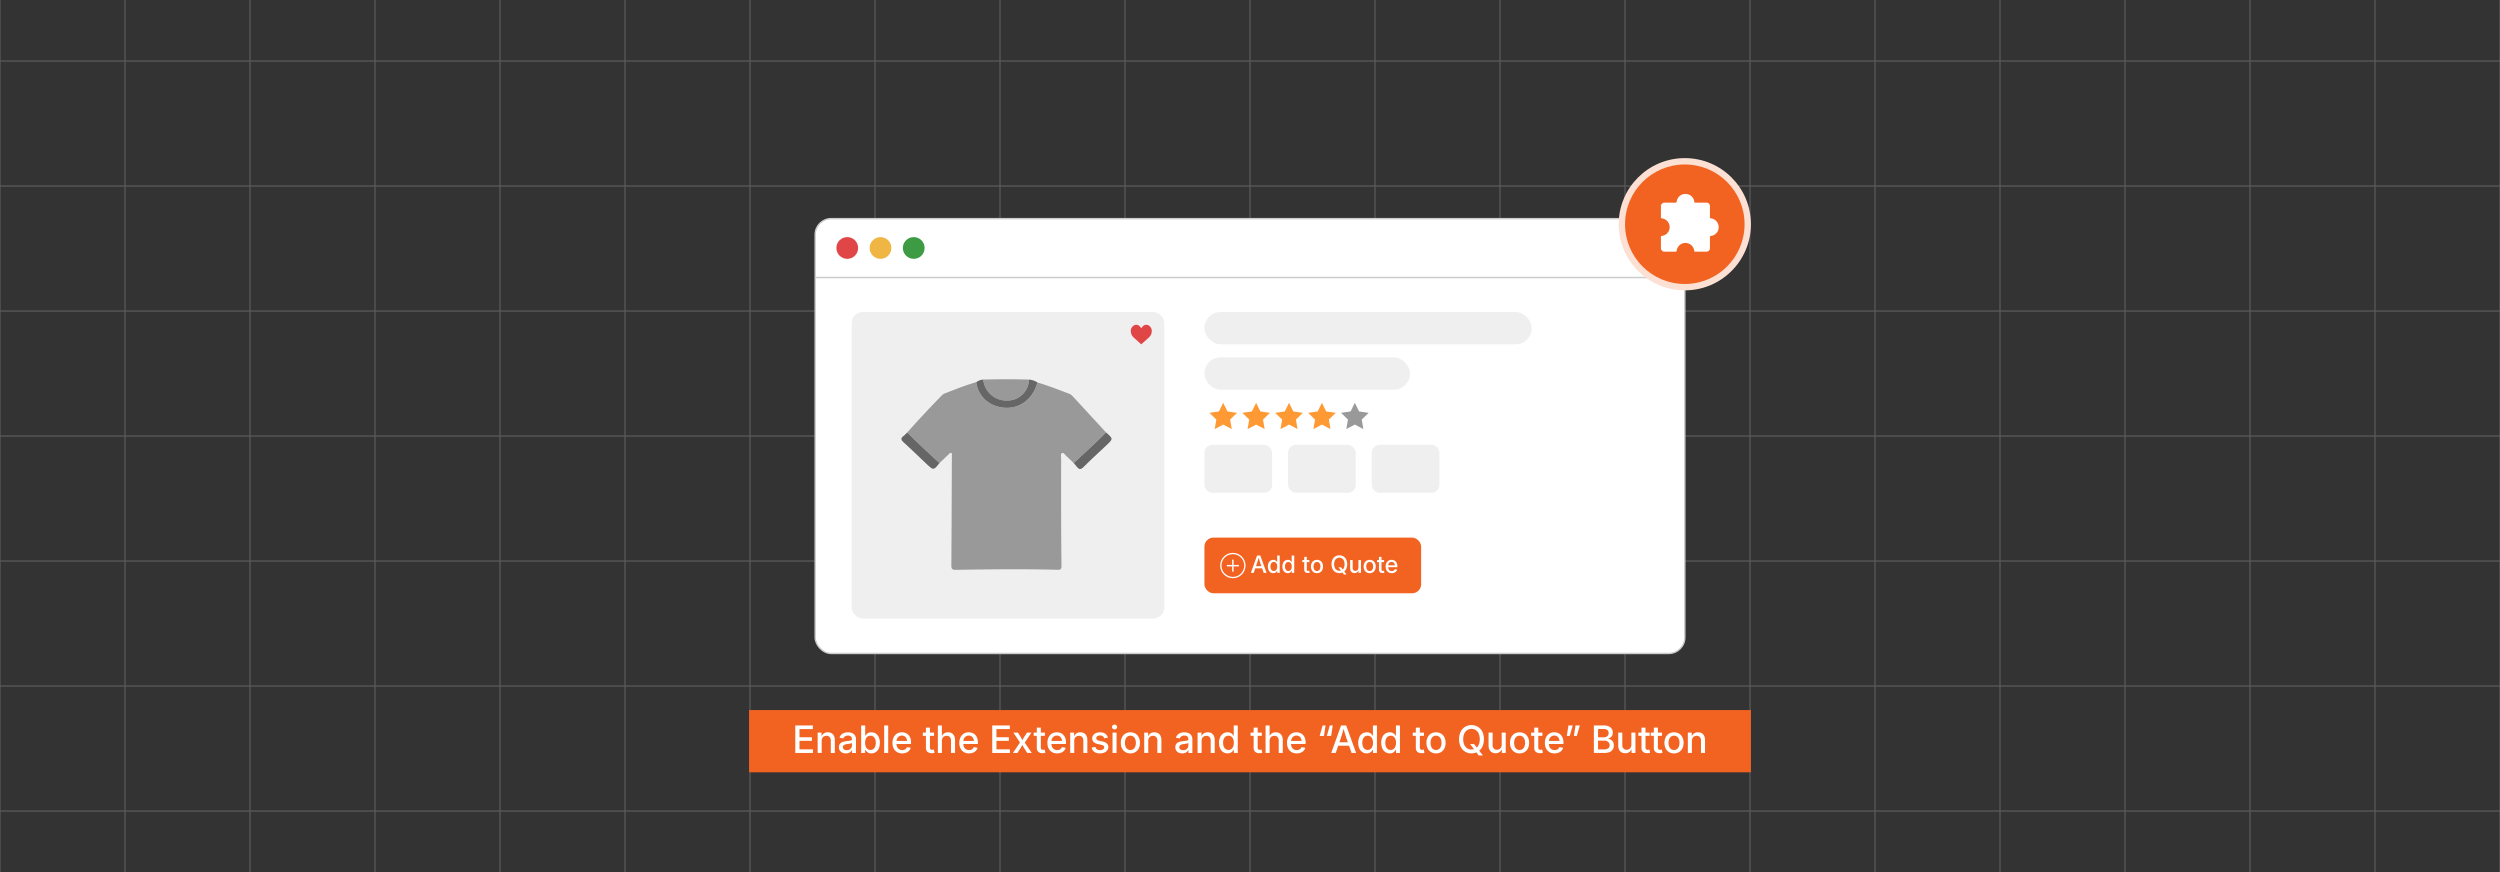 <svg id="Layer_1" data-name="Layer 1" xmlns="http://www.w3.org/2000/svg" viewBox="0 0 860 300"><rect x="0" y="0" width="860" height="300" fill="#333333" stroke="none"/><g opacity="0.25"><line y1="-21.999" y2="320.19" fill="none" stroke="#ccc" stroke-miterlimit="10" stroke-width="0.43"/><line x1="43" y1="-21.999" x2="43" y2="320.19" fill="none" stroke="#ccc" stroke-miterlimit="10" stroke-width="0.43"/><line x1="86" y1="-21.999" x2="86" y2="320.19" fill="none" stroke="#ccc" stroke-miterlimit="10" stroke-width="0.43"/><line x1="129" y1="-21.999" x2="129" y2="320.19" fill="none" stroke="#ccc" stroke-miterlimit="10" stroke-width="0.43"/><line x1="172" y1="-21.999" x2="172" y2="320.19" fill="none" stroke="#ccc" stroke-miterlimit="10" stroke-width="0.43"/><line x1="215" y1="-21.999" x2="215" y2="320.19" fill="none" stroke="#ccc" stroke-miterlimit="10" stroke-width="0.43"/><line x1="258" y1="-21.999" x2="258" y2="320.19" fill="none" stroke="#ccc" stroke-miterlimit="10" stroke-width="0.43"/><line x1="301" y1="-21.999" x2="301" y2="320.19" fill="none" stroke="#ccc" stroke-miterlimit="10" stroke-width="0.43"/><line x1="344" y1="-21.999" x2="344" y2="320.19" fill="none" stroke="#ccc" stroke-miterlimit="10" stroke-width="0.43"/><line x1="387" y1="-21.999" x2="387" y2="320.19" fill="none" stroke="#ccc" stroke-miterlimit="10" stroke-width="0.43"/><line x1="430" y1="-21.999" x2="430" y2="320.19" fill="none" stroke="#ccc" stroke-miterlimit="10" stroke-width="0.43"/><line x1="473" y1="-21.999" x2="473" y2="320.19" fill="none" stroke="#ccc" stroke-miterlimit="10" stroke-width="0.43"/><line x1="516" y1="-21.999" x2="516" y2="320.19" fill="none" stroke="#ccc" stroke-miterlimit="10" stroke-width="0.43"/><line x1="559" y1="-21.999" x2="559" y2="320.19" fill="none" stroke="#ccc" stroke-miterlimit="10" stroke-width="0.43"/><line x1="602" y1="-21.999" x2="602" y2="320.19" fill="none" stroke="#ccc" stroke-miterlimit="10" stroke-width="0.43"/><line x1="645" y1="-21.999" x2="645" y2="320.19" fill="none" stroke="#ccc" stroke-miterlimit="10" stroke-width="0.43"/><line x1="688" y1="-21.999" x2="688" y2="320.19" fill="none" stroke="#ccc" stroke-miterlimit="10" stroke-width="0.43"/><line x1="731" y1="-21.999" x2="731" y2="320.19" fill="none" stroke="#ccc" stroke-miterlimit="10" stroke-width="0.43"/><line x1="774" y1="-21.999" x2="774" y2="320.19" fill="none" stroke="#ccc" stroke-miterlimit="10" stroke-width="0.43"/><line x1="817" y1="-21.999" x2="817" y2="320.19" fill="none" stroke="#ccc" stroke-miterlimit="10" stroke-width="0.43"/><line x1="860" y1="-21.999" x2="860" y2="320.19" fill="none" stroke="#ccc" stroke-miterlimit="10" stroke-width="0.43"/><line x1="0" y1="279" x2="860" y2="279" fill="none" stroke="#ccc" stroke-miterlimit="10" stroke-width="0.43"/><line x1="0" y1="236" x2="860" y2="236" fill="none" stroke="#ccc" stroke-miterlimit="10" stroke-width="0.43"/><line x1="0" y1="193" x2="860" y2="193" fill="none" stroke="#ccc" stroke-miterlimit="10" stroke-width="0.43"/><line x1="0" y1="150" x2="860" y2="150" fill="none" stroke="#ccc" stroke-miterlimit="10" stroke-width="0.43"/><line x1="0" y1="107" x2="860" y2="107" fill="none" stroke="#ccc" stroke-miterlimit="10" stroke-width="0.43"/><line x1="0" y1="64" x2="860" y2="64" fill="none" stroke="#ccc" stroke-miterlimit="10" stroke-width="0.43"/><line x1="0" y1="21" x2="860" y2="21" fill="none" stroke="#ccc" stroke-miterlimit="10" stroke-width="0.43"/></g><rect x="280.425" y="75.213" width="299.149" height="149.575" rx="5.511" fill="#fff"/><rect x="280.425" y="75.213" width="299.149" height="149.575" rx="5.511" fill="none" stroke="#ccc" stroke-miterlimit="10" stroke-width="0.5"/><line x1="280.425" y1="95.467" x2="579.574" y2="95.467" fill="none" stroke="#ccc" stroke-miterlimit="10" stroke-width="0.5"/><circle cx="291.456" cy="85.302" r="3.742" fill="#e14647"/><circle cx="302.889" cy="85.302" r="3.742" fill="#efb643"/><circle cx="314.322" cy="85.302" r="3.742" fill="#3c9b43"/><rect x="292.988" y="107.322" width="107.544" height="105.453" rx="3.814" fill="#efefef"/><rect x="414.319" y="107.322" width="112.596" height="11.129" rx="5.565" fill="#efefef"/><rect x="414.319" y="122.925" width="70.744" height="11.129" rx="5.565" fill="#efefef"/><rect x="414.319" y="153.005" width="23.286" height="16.527" rx="2.715" fill="#efefef"/><rect x="443.102" y="153.005" width="23.286" height="16.527" rx="2.715" fill="#efefef"/><rect x="471.884" y="153.005" width="23.286" height="16.527" rx="2.715" fill="#efefef"/><polygon points="420.787 138.566 422.254 141.539 425.535 142.015 423.161 144.329 423.721 147.597 420.787 146.054 417.853 147.597 418.413 144.329 416.039 142.015 419.32 141.539 420.787 138.566" fill="#f93"/><polygon points="432.106 138.566 433.574 141.539 436.854 142.015 434.48 144.329 435.041 147.597 432.106 146.054 429.172 147.597 429.733 144.329 427.359 142.015 430.639 141.539 432.106 138.566" fill="#f93"/><polygon points="443.426 138.566 444.893 141.539 448.173 142.015 445.799 144.329 446.36 147.597 443.426 146.054 440.491 147.597 441.052 144.329 438.678 142.015 441.958 141.539 443.426 138.566" fill="#f93"/><polygon points="454.745 138.566 456.212 141.539 459.492 142.015 457.119 144.329 457.679 147.597 454.745 146.054 451.81 147.597 452.371 144.329 449.997 142.015 453.278 141.539 454.745 138.566" fill="#f93"/><polygon points="466.064 138.566 467.531 141.539 470.812 142.015 468.438 144.329 468.998 147.597 466.064 146.054 463.13 147.597 463.69 144.329 461.316 142.015 464.597 141.539 466.064 138.566" fill="#999"/><path d="M392.571,112.893c.181-.212.346-.429.534-.622a1.63,1.63,0,0,1,2.303-.128,2.181,2.181,0,0,1,.795,1.538,2.866,2.866,0,0,1-.64,2.039,5.854,5.854,0,0,1-.853.839q-1.036.927-2.074,1.851c-.015.013-.029.025-.049.042-.024-.019-.047-.035-.068-.054-.827-.75-1.658-1.496-2.479-2.252a3.004,3.004,0,0,1-1.04-2.103,2.159,2.159,0,0,1,.923-1.985,1.555,1.555,0,0,1,2.054.113,3.14,3.14,0,0,1,.553.66C392.546,112.855,392.562,112.879,392.571,112.893Z" fill="#e14647"/><rect x="257.68" y="244.263" width="344.639" height="21.408" fill="#f26322"/><path d="M273.578,259.019v-9.458h6.049v1.244h-4.602v2.812h4.272v1.232h-4.272v2.926h4.634v1.244Z" fill="#fff"/><path d="M282.662,254.893v4.126h-1.39v-7.008h1.333l.006,1.72h-.178a2.73,2.73,0,0,1,.901-1.38,2.316,2.316,0,0,1,1.428-.441,2.533,2.533,0,0,1,1.26.305,2.099,2.099,0,0,1,.847.898,3.194,3.194,0,0,1,.305,1.469v4.437H285.791v-4.266a1.705,1.705,0,0,0-.397-1.203,1.411,1.411,0,0,0-1.088-.428,1.744,1.744,0,0,0-.844.203,1.438,1.438,0,0,0-.587.597A2.017,2.017,0,0,0,282.662,254.893Z" fill="#fff"/><path d="M290.971,259.165a2.904,2.904,0,0,1-1.212-.245,1.975,1.975,0,0,1-.854-.72,2.078,2.078,0,0,1-.314-1.168,1.872,1.872,0,0,1,.232-.981,1.696,1.696,0,0,1,.619-.606,3.244,3.244,0,0,1,.873-.336,8.491,8.491,0,0,1,.994-.171q.628-.076,1.012-.127a1.548,1.548,0,0,0,.566-.159.382.382,0,0,0,.181-.355v-.038a1.32,1.32,0,0,0-.152-.657,1.006,1.006,0,0,0-.457-.415,1.727,1.727,0,0,0-.749-.146,1.964,1.964,0,0,0-.781.143,1.56,1.56,0,0,0-.537.368,1.316,1.316,0,0,0-.288.48l-1.314-.26a2.394,2.394,0,0,1,.625-1.05,2.704,2.704,0,0,1,1.019-.609,3.897,3.897,0,0,1,1.263-.2,4.161,4.161,0,0,1,.955.114,2.724,2.724,0,0,1,.895.387,1.99,1.99,0,0,1,.657.743,2.516,2.516,0,0,1,.247,1.181v4.685h-1.346v-.965h-.057a1.986,1.986,0,0,1-.406.527,2.1,2.1,0,0,1-.679.419A2.666,2.666,0,0,1,290.971,259.165Zm.305-1.111a1.989,1.989,0,0,0,.978-.222,1.559,1.559,0,0,0,.609-.584,1.52,1.52,0,0,0,.209-.774v-.882a.655.655,0,0,1-.273.127c-.135.038-.29.073-.463.104s-.345.059-.514.083-.317.043-.444.06a3.407,3.407,0,0,0-.708.169,1.241,1.241,0,0,0-.52.336.847.847,0,0,0-.193.581.89.89,0,0,0,.168.552,1.034,1.034,0,0,0,.467.337A1.909,1.909,0,0,0,291.275,258.055Z" fill="#fff"/><path d="M299.737,259.159a2.233,2.233,0,0,1-1-.2,2.107,2.107,0,0,1-.653-.482,3.004,3.004,0,0,1-.397-.549h-.095v1.092h-1.352v-9.458h1.39v3.561h.064a2.986,2.986,0,0,1,.387-.533,2.11,2.11,0,0,1,.647-.479,2.244,2.244,0,0,1,1.009-.2,2.722,2.722,0,0,1,1.526.435,2.942,2.942,0,0,1,1.044,1.244,5.141,5.141,0,0,1,.003,3.876,2.962,2.962,0,0,1-1.041,1.253A2.703,2.703,0,0,1,299.737,259.159Zm-.298-1.181a1.597,1.597,0,0,0,1.003-.317,1.952,1.952,0,0,0,.625-.873,3.525,3.525,0,0,0,.212-1.266,3.47,3.47,0,0,0-.212-1.263,1.929,1.929,0,0,0-.622-.857,1.615,1.615,0,0,0-1.006-.311,1.651,1.651,0,0,0-1.009.305,1.869,1.869,0,0,0-.625.848,3.932,3.932,0,0,0,.003,2.561,1.92,1.92,0,0,0,.632.863A1.619,1.619,0,0,0,299.438,257.978Z" fill="#fff"/><path d="M305.545,249.561v9.458h-1.39v-9.458Z" fill="#fff"/><path d="M310.356,259.165a3.41,3.41,0,0,1-1.79-.451,2.986,2.986,0,0,1-1.152-1.263,4.216,4.216,0,0,1-.403-1.898,4.278,4.278,0,0,1,.4-1.895,3.019,3.019,0,0,1,2.831-1.749,3.445,3.445,0,0,1,1.203.209,2.815,2.815,0,0,1,1.01.644,3.04,3.04,0,0,1,.695,1.105,4.484,4.484,0,0,1,.254,1.59v.47h-5.656V254.887h4.938l-.635.337a2.914,2.914,0,0,0-.206-1.133,1.684,1.684,0,0,0-.609-.765,1.72,1.72,0,0,0-.987-.273,1.753,1.753,0,0,0-1,.279,1.829,1.829,0,0,0-.638.743,2.366,2.366,0,0,0-.222,1.035v.679a2.729,2.729,0,0,0,.245,1.206,1.754,1.754,0,0,0,.691.765,2.025,2.025,0,0,0,1.044.263,2.103,2.103,0,0,0,.724-.118,1.482,1.482,0,0,0,.552-.346,1.444,1.444,0,0,0,.343-.559l1.308.241a2.387,2.387,0,0,1-.565,1.006,2.757,2.757,0,0,1-1.012.676A3.662,3.662,0,0,1,310.356,259.165Z" fill="#fff"/><path d="M321.312,252.012v1.13h-3.859v-1.13Zm-2.793-1.72h1.39v6.843a.885.885,0,0,0,.171.603.756.756,0,0,0,.584.19,2.427,2.427,0,0,0,.298-.022q.178-.022.305-.041l.197,1.117a3.033,3.033,0,0,1-.463.083,4.744,4.744,0,0,1-.489.025,2.111,2.111,0,0,1-1.476-.473,1.743,1.743,0,0,1-.517-1.355Z" fill="#fff"/><path d="M324.017,254.893v4.126h-1.39v-9.458h1.377v4.17h-.216a2.73,2.73,0,0,1,.901-1.38,2.316,2.316,0,0,1,1.428-.441,2.533,2.533,0,0,1,1.26.305,2.121,2.121,0,0,1,.851.898,3.167,3.167,0,0,1,.308,1.469v4.437h-1.39v-4.266a1.705,1.705,0,0,0-.397-1.203,1.411,1.411,0,0,0-1.088-.428,1.744,1.744,0,0,0-.844.203,1.438,1.438,0,0,0-.587.597A2.017,2.017,0,0,0,324.017,254.893Z" fill="#fff"/><path d="M333.348,259.165a3.41,3.41,0,0,1-1.79-.451,2.986,2.986,0,0,1-1.152-1.263,4.216,4.216,0,0,1-.403-1.898,4.278,4.278,0,0,1,.4-1.895,3.019,3.019,0,0,1,2.831-1.749,3.445,3.445,0,0,1,1.203.209,2.815,2.815,0,0,1,1.01.644,3.04,3.04,0,0,1,.695,1.105,4.481,4.481,0,0,1,.254,1.59v.47h-5.656V254.887h4.938l-.635.337a2.914,2.914,0,0,0-.206-1.133,1.685,1.685,0,0,0-.609-.765,1.721,1.721,0,0,0-.987-.273,1.753,1.753,0,0,0-1,.279,1.828,1.828,0,0,0-.638.743,2.365,2.365,0,0,0-.222,1.035v.679a2.729,2.729,0,0,0,.245,1.206,1.754,1.754,0,0,0,.691.765,2.025,2.025,0,0,0,1.044.263,2.103,2.103,0,0,0,.724-.118,1.482,1.482,0,0,0,.552-.346,1.444,1.444,0,0,0,.343-.559l1.308.241a2.387,2.387,0,0,1-.565,1.006,2.757,2.757,0,0,1-1.012.676A3.662,3.662,0,0,1,333.348,259.165Z" fill="#fff"/><path d="M341.327,259.019v-9.458h6.049v1.244h-4.602v2.812h4.272v1.232h-4.272v2.926h4.634v1.244Z" fill="#fff"/><path d="M348.442,259.019l2.78-4.107-.006,1.022-2.628-3.923H350.15l.806,1.27q.311.508.561.975t.511.911h-.622q.267-.444.501-.911a11.092,11.092,0,0,1,.559-.975l.825-1.27h1.536l-2.653,3.954v-1.003l2.761,4.056h-1.555l-.952-1.473q-.317-.502-.561-.955t-.505-.886h.622q-.254.431-.485.886t-.549.955l-.959,1.473Z" fill="#fff"/><path d="M359.456,252.012v1.13h-3.859v-1.13Zm-2.793-1.72h1.39v6.843a.885.885,0,0,0,.171.603.757.757,0,0,0,.584.19,2.424,2.424,0,0,0,.298-.022q.178-.022.305-.041l.197,1.117a3.032,3.032,0,0,1-.463.083,4.741,4.741,0,0,1-.489.025,2.111,2.111,0,0,1-1.476-.473,1.743,1.743,0,0,1-.517-1.355Z" fill="#fff"/><path d="M363.658,259.165a3.41,3.41,0,0,1-1.79-.451,2.986,2.986,0,0,1-1.152-1.263,4.217,4.217,0,0,1-.403-1.898,4.278,4.278,0,0,1,.4-1.895,3.019,3.019,0,0,1,2.831-1.749,3.445,3.445,0,0,1,1.203.209,2.816,2.816,0,0,1,1.01.644,3.042,3.042,0,0,1,.695,1.105,4.484,4.484,0,0,1,.254,1.59v.47h-5.656V254.887h4.939l-.635.337a2.914,2.914,0,0,0-.206-1.133,1.684,1.684,0,0,0-.609-.765,1.72,1.72,0,0,0-.987-.273,1.753,1.753,0,0,0-1,.279,1.828,1.828,0,0,0-.638.743,2.366,2.366,0,0,0-.222,1.035v.679a2.729,2.729,0,0,0,.245,1.206,1.753,1.753,0,0,0,.691.765,2.025,2.025,0,0,0,1.044.263,2.103,2.103,0,0,0,.724-.118,1.483,1.483,0,0,0,.552-.346,1.445,1.445,0,0,0,.343-.559l1.308.241a2.388,2.388,0,0,1-.565,1.006,2.757,2.757,0,0,1-1.012.676A3.662,3.662,0,0,1,363.658,259.165Z" fill="#fff"/><path d="M369.536,254.893v4.126h-1.39v-7.008h1.333l.006,1.72h-.178a2.73,2.73,0,0,1,.901-1.38,2.316,2.316,0,0,1,1.428-.441,2.534,2.534,0,0,1,1.26.305,2.1,2.1,0,0,1,.847.898,3.192,3.192,0,0,1,.305,1.469v4.437H372.665v-4.266a1.705,1.705,0,0,0-.397-1.203,1.411,1.411,0,0,0-1.088-.428,1.745,1.745,0,0,0-.844.203,1.438,1.438,0,0,0-.587.597A2.017,2.017,0,0,0,369.536,254.893Z" fill="#fff"/><path d="M378.384,259.172a3.87,3.87,0,0,1-1.377-.229,2.369,2.369,0,0,1-.984-.676,2.262,2.262,0,0,1-.495-1.095l1.32-.216a1.308,1.308,0,0,0,.517.822,1.757,1.757,0,0,0,1.019.27,1.817,1.817,0,0,0,1.06-.276.805.805,0,0,0,.394-.67.71.71,0,0,0-.251-.562,1.652,1.652,0,0,0-.739-.327l-1.181-.26a2.935,2.935,0,0,1-1.46-.708,1.695,1.695,0,0,1-.482-1.248A1.802,1.802,0,0,1,376.07,252.9a2.256,2.256,0,0,1,.956-.73,3.549,3.549,0,0,1,1.403-.26,3.429,3.429,0,0,1,1.323.231,2.237,2.237,0,0,1,.895.651,2.302,2.302,0,0,1,.46.978l-1.263.216a1.342,1.342,0,0,0-.438-.692,1.417,1.417,0,0,0-.958-.292,1.648,1.648,0,0,0-.956.26.782.782,0,0,0-.378.666.699.699,0,0,0,.26.565,1.975,1.975,0,0,0,.812.343l1.136.254a2.965,2.965,0,0,1,1.463.692,1.635,1.635,0,0,1,.473,1.212,1.841,1.841,0,0,1-.368,1.133,2.419,2.419,0,0,1-1.016.767A3.765,3.765,0,0,1,378.384,259.172Z" fill="#fff"/><path d="M383.405,250.913a.855.855,0,0,1-.616-.245.784.784,0,0,1-.254-.587.771.771,0,0,1,.254-.587.914.914,0,0,1,1.231,0,.771.771,0,0,1,.254.587.784.784,0,0,1-.254.587A.855.855,0,0,1,383.405,250.913Zm-.698,8.106v-7.008h1.39v7.008Z" fill="#fff"/><path d="M388.852,259.165a3.241,3.241,0,0,1-1.73-.454,3.072,3.072,0,0,1-1.149-1.27,4.179,4.179,0,0,1-.409-1.895,4.226,4.226,0,0,1,.409-1.911,3.063,3.063,0,0,1,1.149-1.272,3.534,3.534,0,0,1,3.466,0,3.057,3.057,0,0,1,1.148,1.272,4.213,4.213,0,0,1,.41,1.911,4.166,4.166,0,0,1-.41,1.895,3.067,3.067,0,0,1-1.148,1.27A3.256,3.256,0,0,1,388.852,259.165Zm0-1.174a1.663,1.663,0,0,0,1.051-.327,1.961,1.961,0,0,0,.631-.882,3.48,3.48,0,0,0,.209-1.235,3.517,3.517,0,0,0-.209-1.248,1.984,1.984,0,0,0-.631-.885,1.654,1.654,0,0,0-1.051-.33,1.625,1.625,0,0,0-1.044.33,2.005,2.005,0,0,0-.625.885,3.517,3.517,0,0,0-.209,1.248,3.48,3.48,0,0,0,.209,1.235,1.98,1.98,0,0,0,.625.882A1.634,1.634,0,0,0,388.852,257.991Z" fill="#fff"/><path d="M395.002,254.893v4.126h-1.39v-7.008h1.333l.006,1.72h-.178a2.73,2.73,0,0,1,.901-1.38,2.316,2.316,0,0,1,1.428-.441,2.534,2.534,0,0,1,1.26.305,2.1,2.1,0,0,1,.847.898,3.192,3.192,0,0,1,.305,1.469v4.437h-1.384v-4.266a1.705,1.705,0,0,0-.397-1.203,1.411,1.411,0,0,0-1.088-.428,1.745,1.745,0,0,0-.844.203,1.438,1.438,0,0,0-.587.597A2.017,2.017,0,0,0,395.002,254.893Z" fill="#fff"/><path d="M406.695,259.165a2.904,2.904,0,0,1-1.212-.245,1.976,1.976,0,0,1-.854-.72,2.078,2.078,0,0,1-.314-1.168,1.872,1.872,0,0,1,.232-.981,1.696,1.696,0,0,1,.619-.606,3.245,3.245,0,0,1,.873-.336,8.491,8.491,0,0,1,.994-.171q.628-.076,1.012-.127a1.548,1.548,0,0,0,.565-.159.382.382,0,0,0,.181-.355v-.038a1.318,1.318,0,0,0-.152-.657,1.006,1.006,0,0,0-.457-.415,1.727,1.727,0,0,0-.749-.146,1.964,1.964,0,0,0-.781.143,1.559,1.559,0,0,0-.537.368,1.318,1.318,0,0,0-.289.48l-1.314-.26a2.394,2.394,0,0,1,.625-1.05,2.705,2.705,0,0,1,1.019-.609,3.897,3.897,0,0,1,1.263-.2,4.161,4.161,0,0,1,.955.114,2.723,2.723,0,0,1,.895.387,1.99,1.99,0,0,1,.657.743,2.516,2.516,0,0,1,.247,1.181v4.685h-1.346v-.965h-.057a1.988,1.988,0,0,1-.406.527,2.101,2.101,0,0,1-.679.419A2.667,2.667,0,0,1,406.695,259.165ZM407,258.055a1.99,1.99,0,0,0,.978-.222,1.558,1.558,0,0,0,.609-.584,1.52,1.52,0,0,0,.209-.774v-.882a.655.655,0,0,1-.273.127c-.135.038-.29.073-.463.104s-.345.059-.514.083-.317.043-.444.06a3.406,3.406,0,0,0-.708.169,1.24,1.24,0,0,0-.52.336.847.847,0,0,0-.193.581.89.89,0,0,0,.168.552,1.033,1.033,0,0,0,.467.337A1.908,1.908,0,0,0,407,258.055Z" fill="#fff"/><path d="M413.353,254.893v4.126h-1.39v-7.008h1.333l.006,1.72h-.178a2.73,2.73,0,0,1,.901-1.38,2.316,2.316,0,0,1,1.428-.441,2.533,2.533,0,0,1,1.26.305,2.099,2.099,0,0,1,.847.898,3.194,3.194,0,0,1,.305,1.469v4.437h-1.384v-4.266a1.705,1.705,0,0,0-.397-1.203,1.411,1.411,0,0,0-1.088-.428,1.744,1.744,0,0,0-.844.203,1.438,1.438,0,0,0-.587.597A2.017,2.017,0,0,0,413.353,254.893Z" fill="#fff"/><path d="M422.291,259.159a2.706,2.706,0,0,1-1.53-.441,2.948,2.948,0,0,1-1.044-1.253,5.139,5.139,0,0,1,.003-3.876,2.924,2.924,0,0,1,1.051-1.244,2.731,2.731,0,0,1,1.52-.435,2.262,2.262,0,0,1,1.012.2,2.053,2.053,0,0,1,.647.479,3.066,3.066,0,0,1,.384.533h.07v-3.561h1.384v9.458h-1.352v-1.092h-.095a2.723,2.723,0,0,1-.394.549,2.164,2.164,0,0,1-.654.482A2.227,2.227,0,0,1,422.291,259.159Zm.298-1.181a1.617,1.617,0,0,0,1.003-.311,1.931,1.931,0,0,0,.628-.863,3.936,3.936,0,0,0,.003-2.561,1.873,1.873,0,0,0-.625-.848,1.651,1.651,0,0,0-1.009-.305,1.612,1.612,0,0,0-1.006.311,1.919,1.919,0,0,0-.622.857,3.459,3.459,0,0,0-.213,1.263,3.513,3.513,0,0,0,.213,1.266,1.938,1.938,0,0,0,.628.873A1.602,1.602,0,0,0,422.589,257.978Z" fill="#fff"/><path d="M434.048,252.012v1.13h-3.859v-1.13Zm-2.793-1.72h1.39v6.843a.89.89,0,0,0,.171.603.759.759,0,0,0,.584.19,2.418,2.418,0,0,0,.299-.022q.177-.022.305-.041l.197,1.117a3.05,3.05,0,0,1-.464.083,4.743,4.743,0,0,1-.489.025,2.109,2.109,0,0,1-1.476-.473,1.742,1.742,0,0,1-.517-1.355Z" fill="#fff"/><path d="M436.751,254.893v4.126H435.36v-9.458h1.378v4.17h-.216a2.727,2.727,0,0,1,.901-1.38,2.318,2.318,0,0,1,1.429-.441,2.533,2.533,0,0,1,1.26.305,2.119,2.119,0,0,1,.851.898,3.167,3.167,0,0,1,.308,1.469v4.437H439.88v-4.266a1.705,1.705,0,0,0-.397-1.203,1.411,1.411,0,0,0-1.088-.428,1.746,1.746,0,0,0-.845.203,1.435,1.435,0,0,0-.587.597A2.023,2.023,0,0,0,436.751,254.893Z" fill="#fff"/><path d="M446.081,259.165a3.407,3.407,0,0,1-1.789-.451,2.984,2.984,0,0,1-1.152-1.263,4.224,4.224,0,0,1-.403-1.898,4.292,4.292,0,0,1,.399-1.895,3.021,3.021,0,0,1,2.832-1.749,3.446,3.446,0,0,1,1.202.209,2.812,2.812,0,0,1,1.01.644,3.033,3.033,0,0,1,.694,1.105,4.473,4.473,0,0,1,.254,1.59v.47h-5.655V254.887h4.938l-.635.337a2.905,2.905,0,0,0-.206-1.133,1.684,1.684,0,0,0-.609-.765,1.718,1.718,0,0,0-.987-.273,1.752,1.752,0,0,0-1,.279,1.829,1.829,0,0,0-.638.743,2.359,2.359,0,0,0-.222,1.035v.679a2.729,2.729,0,0,0,.244,1.206,1.756,1.756,0,0,0,.691.765,2.026,2.026,0,0,0,1.045.263,2.097,2.097,0,0,0,.723-.118,1.476,1.476,0,0,0,.553-.346,1.444,1.444,0,0,0,.343-.559l1.308.241a2.387,2.387,0,0,1-.564,1.006,2.759,2.759,0,0,1-1.013.676A3.663,3.663,0,0,1,446.081,259.165Z" fill="#fff"/><path d="M453.966,253.167l1.022-3.605H455.99l-.546,3.605Zm2.469,0,1.022-3.605H458.46l-.547,3.605Z" fill="#fff"/><path d="M457.94,259.019l3.383-9.458h1.758l3.422,9.458h-1.555l-1.842-5.275q-.215-.654-.473-1.507t-.6-2.066h.317q-.337,1.219-.591,2.082t-.463,1.492l-1.803,5.275Zm1.847-2.482v-1.206h4.875v1.206Z" fill="#fff"/><path d="M470.172,259.159a2.706,2.706,0,0,1-1.53-.441,2.95,2.95,0,0,1-1.044-1.253,5.138,5.138,0,0,1,.003-3.876,2.928,2.928,0,0,1,1.051-1.244,2.732,2.732,0,0,1,1.52-.435,2.26,2.26,0,0,1,1.012.2,2.065,2.065,0,0,1,.647.479,3.034,3.034,0,0,1,.384.533h.07v-3.561h1.384v9.458h-1.353v-1.092h-.095a2.72,2.72,0,0,1-.394.549,2.146,2.146,0,0,1-.654.482A2.221,2.221,0,0,1,470.172,259.159Zm.298-1.181a1.618,1.618,0,0,0,1.003-.311,1.934,1.934,0,0,0,.629-.863,3.949,3.949,0,0,0,.003-2.561,1.867,1.867,0,0,0-.626-.848,1.65,1.65,0,0,0-1.009-.305,1.613,1.613,0,0,0-1.006.311,1.918,1.918,0,0,0-.622.857,3.469,3.469,0,0,0-.213,1.263,3.524,3.524,0,0,0,.213,1.266,1.934,1.934,0,0,0,.628.873A1.601,1.601,0,0,0,470.47,257.978Z" fill="#fff"/><path d="M478.087,259.159a2.706,2.706,0,0,1-1.53-.441,2.95,2.95,0,0,1-1.044-1.253,5.139,5.139,0,0,1,.003-3.876,2.928,2.928,0,0,1,1.051-1.244,2.732,2.732,0,0,1,1.52-.435,2.26,2.26,0,0,1,1.012.2,2.064,2.064,0,0,1,.647.479,3.035,3.035,0,0,1,.384.533h.07v-3.561h1.384v9.458h-1.353v-1.092h-.095a2.723,2.723,0,0,1-.394.549,2.148,2.148,0,0,1-.654.482A2.222,2.222,0,0,1,478.087,259.159Zm.298-1.181a1.618,1.618,0,0,0,1.003-.311,1.932,1.932,0,0,0,.629-.863,3.949,3.949,0,0,0,.003-2.561,1.867,1.867,0,0,0-.626-.848,1.65,1.65,0,0,0-1.009-.305,1.613,1.613,0,0,0-1.006.311,1.919,1.919,0,0,0-.622.857,3.469,3.469,0,0,0-.213,1.263,3.524,3.524,0,0,0,.213,1.266,1.934,1.934,0,0,0,.628.873A1.601,1.601,0,0,0,478.385,257.978Z" fill="#fff"/><path d="M489.843,252.012v1.13h-3.859v-1.13Zm-2.793-1.72h1.39v6.843a.89.89,0,0,0,.171.603.758.758,0,0,0,.584.19,2.42,2.42,0,0,0,.299-.022q.177-.022.305-.041l.197,1.117a3.05,3.05,0,0,1-.464.083,4.743,4.743,0,0,1-.489.025,2.109,2.109,0,0,1-1.476-.473,1.742,1.742,0,0,1-.517-1.355Z" fill="#fff"/><path d="M493.987,259.165a3.242,3.242,0,0,1-1.73-.454,3.072,3.072,0,0,1-1.149-1.27,4.179,4.179,0,0,1-.409-1.895,4.226,4.226,0,0,1,.409-1.911,3.063,3.063,0,0,1,1.149-1.272,3.534,3.534,0,0,1,3.466,0,3.055,3.055,0,0,1,1.149,1.272,4.215,4.215,0,0,1,.41,1.911,4.167,4.167,0,0,1-.41,1.895,3.064,3.064,0,0,1-1.149,1.27A3.256,3.256,0,0,1,493.987,259.165Zm0-1.174a1.663,1.663,0,0,0,1.051-.327,1.952,1.952,0,0,0,.631-.882,3.455,3.455,0,0,0,.21-1.235,3.492,3.492,0,0,0-.21-1.248,1.976,1.976,0,0,0-.631-.885,1.653,1.653,0,0,0-1.051-.33,1.626,1.626,0,0,0-1.044.33,2.012,2.012,0,0,0-.626.885,3.537,3.537,0,0,0-.209,1.248,3.5,3.5,0,0,0,.209,1.235,1.988,1.988,0,0,0,.626.882A1.635,1.635,0,0,0,493.987,257.991Z" fill="#fff"/><path d="M506.201,259.153a4.152,4.152,0,0,1-2.206-.59,4.108,4.108,0,0,1-1.526-1.679,6.291,6.291,0,0,1,0-5.183,4.103,4.103,0,0,1,1.526-1.682,4.405,4.405,0,0,1,4.405,0,4.083,4.083,0,0,1,1.523,1.682,6.321,6.321,0,0,1,0,5.183,4.089,4.089,0,0,1-1.523,1.679A4.138,4.138,0,0,1,506.201,259.153Zm0-1.314a2.662,2.662,0,0,0,1.45-.406,2.772,2.772,0,0,0,1.02-1.2,5.231,5.231,0,0,0,0-3.885,2.772,2.772,0,0,0-1.02-1.2,2.8,2.8,0,0,0-2.91.003,2.808,2.808,0,0,0-1.025,1.203,5.168,5.168,0,0,0,0,3.875,2.808,2.808,0,0,0,1.025,1.2A2.677,2.677,0,0,0,506.201,257.839Zm-.489-1.873h1.385l.996,1.295.438.552,1.581,2.063h-1.44l-1.041-1.371-.362-.489Z" fill="#fff"/><path d="M514.491,259.115a2.575,2.575,0,0,1-1.264-.301,2.087,2.087,0,0,1-.854-.898,3.189,3.189,0,0,1-.309-1.473v-4.431h1.391v4.259a1.716,1.716,0,0,0,.396,1.206,1.415,1.415,0,0,0,1.096.432,1.71,1.71,0,0,0,.838-.203,1.47,1.47,0,0,0,.584-.6,2.003,2.003,0,0,0,.215-.968v-4.126h1.391v7.008h-1.333l-.007-1.72h.178a2.714,2.714,0,0,1-.91,1.38A2.324,2.324,0,0,1,514.491,259.115Z" fill="#fff"/><path d="M522.73,259.165a3.242,3.242,0,0,1-1.73-.454,3.072,3.072,0,0,1-1.149-1.27,4.179,4.179,0,0,1-.409-1.895,4.226,4.226,0,0,1,.409-1.911A3.063,3.063,0,0,1,521,252.364a3.534,3.534,0,0,1,3.466,0,3.055,3.055,0,0,1,1.149,1.272,4.215,4.215,0,0,1,.41,1.911,4.167,4.167,0,0,1-.41,1.895,3.064,3.064,0,0,1-1.149,1.27A3.256,3.256,0,0,1,522.73,259.165Zm0-1.174a1.663,1.663,0,0,0,1.051-.327,1.952,1.952,0,0,0,.631-.882,3.455,3.455,0,0,0,.21-1.235,3.492,3.492,0,0,0-.21-1.248,1.976,1.976,0,0,0-.631-.885,1.653,1.653,0,0,0-1.051-.33,1.626,1.626,0,0,0-1.044.33,2.013,2.013,0,0,0-.626.885,3.537,3.537,0,0,0-.209,1.248,3.5,3.5,0,0,0,.209,1.235,1.988,1.988,0,0,0,.626.882A1.635,1.635,0,0,0,522.73,257.991Z" fill="#fff"/><path d="M530.576,252.012v1.13h-3.859v-1.13Zm-2.793-1.72h1.39v6.843a.89.89,0,0,0,.171.603.758.758,0,0,0,.584.19,2.42,2.42,0,0,0,.299-.022q.177-.022.305-.041l.197,1.117a3.05,3.05,0,0,1-.464.083,4.743,4.743,0,0,1-.489.025,2.109,2.109,0,0,1-1.476-.473,1.742,1.742,0,0,1-.517-1.355Z" fill="#fff"/><path d="M534.777,259.165a3.406,3.406,0,0,1-1.789-.451,2.984,2.984,0,0,1-1.152-1.263,4.224,4.224,0,0,1-.403-1.898,4.292,4.292,0,0,1,.399-1.895,3.021,3.021,0,0,1,2.832-1.749,3.446,3.446,0,0,1,1.202.209,2.812,2.812,0,0,1,1.01.644,3.033,3.033,0,0,1,.694,1.105,4.473,4.473,0,0,1,.254,1.59v.47h-5.655V254.887h4.939l-.635.337a2.905,2.905,0,0,0-.206-1.133,1.684,1.684,0,0,0-.609-.765,1.718,1.718,0,0,0-.987-.273,1.752,1.752,0,0,0-1,.279,1.829,1.829,0,0,0-.638.743,2.359,2.359,0,0,0-.222,1.035v.679a2.729,2.729,0,0,0,.244,1.206,1.756,1.756,0,0,0,.691.765,2.026,2.026,0,0,0,1.045.263,2.098,2.098,0,0,0,.723-.118,1.476,1.476,0,0,0,.553-.346,1.444,1.444,0,0,0,.343-.559l1.308.241a2.386,2.386,0,0,1-.565,1.006,2.759,2.759,0,0,1-1.013.676A3.663,3.663,0,0,1,534.777,259.165Z" fill="#fff"/><path d="M538.987,253.167l.552-3.605h1.473l-1.022,3.605Zm2.438,0,.552-3.605h1.473l-1.022,3.605Z" fill="#fff"/><path d="M548.292,259.019v-9.458h3.497a3.776,3.776,0,0,1,1.67.327,2.328,2.328,0,0,1,1.003.885,2.409,2.409,0,0,1,.337,1.27,2.095,2.095,0,0,1-.213.987,1.815,1.815,0,0,1-.574.654,2.613,2.613,0,0,1-.812.371v.076a2.091,2.091,0,0,1,.94.314,2.141,2.141,0,0,1,.739.78,2.427,2.427,0,0,1,.288,1.222,2.526,2.526,0,0,1-.349,1.32,2.353,2.353,0,0,1-1.063.917,4.317,4.317,0,0,1-1.818.333Zm1.44-5.37h1.949a2.032,2.032,0,0,0,.873-.181,1.433,1.433,0,0,0,.603-.515,1.39,1.39,0,0,0,.22-.784,1.304,1.304,0,0,0-.416-.994,1.767,1.767,0,0,0-1.248-.39h-1.98Zm0,4.139h2.063a2.25,2.25,0,0,0,1.47-.391,1.258,1.258,0,0,0,.46-1.006,1.533,1.533,0,0,0-.226-.822,1.573,1.573,0,0,0-.644-.577,2.186,2.186,0,0,0-1.002-.213h-2.121Z" fill="#fff"/><path d="M559.102,259.115a2.575,2.575,0,0,1-1.264-.301,2.086,2.086,0,0,1-.854-.898,3.189,3.189,0,0,1-.309-1.473v-4.431h1.391v4.259a1.715,1.715,0,0,0,.397,1.206,1.415,1.415,0,0,0,1.096.432,1.71,1.71,0,0,0,.838-.203,1.469,1.469,0,0,0,.584-.6,2.003,2.003,0,0,0,.215-.968v-4.126h1.391v7.008h-1.333l-.007-1.72h.178a2.712,2.712,0,0,1-.91,1.38A2.324,2.324,0,0,1,559.102,259.115Z" fill="#fff"/><path d="M567.462,252.012v1.13h-3.859v-1.13Zm-2.793-1.72h1.39v6.843a.89.89,0,0,0,.171.603.759.759,0,0,0,.584.19,2.42,2.42,0,0,0,.299-.022q.177-.022.305-.041l.197,1.117a3.054,3.054,0,0,1-.464.083,4.743,4.743,0,0,1-.489.025,2.11,2.11,0,0,1-1.476-.473,1.742,1.742,0,0,1-.517-1.355Z" fill="#fff"/><path d="M571.716,252.012v1.13h-3.859v-1.13Zm-2.793-1.72h1.39v6.843a.89.89,0,0,0,.171.603.759.759,0,0,0,.584.19,2.42,2.42,0,0,0,.299-.022q.177-.022.305-.041l.197,1.117a3.054,3.054,0,0,1-.464.083,4.743,4.743,0,0,1-.489.025,2.109,2.109,0,0,1-1.476-.473,1.742,1.742,0,0,1-.517-1.355Z" fill="#fff"/><path d="M575.86,259.165a3.242,3.242,0,0,1-1.73-.454,3.073,3.073,0,0,1-1.149-1.27,4.18,4.18,0,0,1-.409-1.895,4.228,4.228,0,0,1,.409-1.911,3.064,3.064,0,0,1,1.149-1.272,3.534,3.534,0,0,1,3.466,0,3.055,3.055,0,0,1,1.148,1.272,4.213,4.213,0,0,1,.41,1.911,4.166,4.166,0,0,1-.41,1.895,3.064,3.064,0,0,1-1.148,1.27A3.257,3.257,0,0,1,575.86,259.165Zm0-1.174a1.662,1.662,0,0,0,1.051-.327,1.952,1.952,0,0,0,.631-.882,3.458,3.458,0,0,0,.21-1.235,3.494,3.494,0,0,0-.21-1.248,1.976,1.976,0,0,0-.631-.885,1.653,1.653,0,0,0-1.051-.33,1.626,1.626,0,0,0-1.044.33,2.014,2.014,0,0,0-.626.885,3.539,3.539,0,0,0-.209,1.248,3.502,3.502,0,0,0,.209,1.235,1.989,1.989,0,0,0,.626.882A1.635,1.635,0,0,0,575.86,257.991Z" fill="#fff"/><path d="M582.011,254.893v4.126H580.62v-7.008h1.334l.006,1.72h-.178a2.727,2.727,0,0,1,.901-1.38,2.318,2.318,0,0,1,1.429-.441,2.533,2.533,0,0,1,1.26.305,2.101,2.101,0,0,1,.848.898,3.192,3.192,0,0,1,.305,1.469v4.437H585.14v-4.266a1.705,1.705,0,0,0-.396-1.203,1.411,1.411,0,0,0-1.088-.428,1.746,1.746,0,0,0-.845.203,1.435,1.435,0,0,0-.587.597A2.023,2.023,0,0,0,582.011,254.893Z" fill="#fff"/><rect x="414.319" y="184.936" width="74.553" height="19.149" rx="3.098" fill="#f26322"/><path d="M430.296,197.075l2.134-5.967h1.109l2.16,5.967h-.982l-1.16-3.328q-.138-.412-.299-.951c-.109-.359-.234-.793-.379-1.304h.201c-.143.513-.266.951-.373,1.313s-.205.677-.293.941l-1.137,3.328Zm1.165-1.566v-.761h3.076v.761Z" fill="#fff"/><path d="M438.014,197.163a1.704,1.704,0,0,1-.965-.278,1.865,1.865,0,0,1-.659-.791,3.243,3.243,0,0,1,.002-2.445,1.843,1.843,0,0,1,.663-.785,1.723,1.723,0,0,1,.959-.274,1.43,1.43,0,0,1,.639.126,1.31,1.31,0,0,1,.409.302,2.022,2.022,0,0,1,.242.336h.044v-2.247h.873v5.967h-.854v-.689h-.06a1.703,1.703,0,0,1-.249.347,1.365,1.365,0,0,1-.412.304A1.41,1.41,0,0,1,438.014,197.163Zm.188-.745a1.022,1.022,0,0,0,.633-.196,1.216,1.216,0,0,0,.396-.545,2.488,2.488,0,0,0,.002-1.616,1.178,1.178,0,0,0-.395-.535,1.041,1.041,0,0,0-.637-.192,1.018,1.018,0,0,0-.635.196,1.204,1.204,0,0,0-.393.54,2.183,2.183,0,0,0-.134.797,2.215,2.215,0,0,0,.134.799,1.223,1.223,0,0,0,.397.551A1.01,1.01,0,0,0,438.202,196.418Z" fill="#fff"/><path d="M443.008,197.163a1.703,1.703,0,0,1-.965-.278,1.865,1.865,0,0,1-.659-.791,3.242,3.242,0,0,1,.002-2.445,1.843,1.843,0,0,1,.663-.785,1.724,1.724,0,0,1,.959-.274,1.431,1.431,0,0,1,.639.126,1.313,1.313,0,0,1,.409.302,2.028,2.028,0,0,1,.242.336h.044v-2.247h.873v5.967h-.854v-.689h-.06a1.7,1.7,0,0,1-.249.347,1.364,1.364,0,0,1-.412.304A1.409,1.409,0,0,1,443.008,197.163Zm.189-.745a1.022,1.022,0,0,0,.633-.196,1.216,1.216,0,0,0,.397-.545,2.489,2.489,0,0,0,.002-1.616,1.178,1.178,0,0,0-.395-.535,1.041,1.041,0,0,0-.637-.192,1.018,1.018,0,0,0-.635.196,1.204,1.204,0,0,0-.393.54,2.183,2.183,0,0,0-.134.797,2.215,2.215,0,0,0,.134.799,1.223,1.223,0,0,0,.397.551A1.01,1.01,0,0,0,443.196,196.418Z" fill="#fff"/><path d="M450.424,192.654v.713h-2.434v-.713Zm-1.762-1.085h.877v4.317a.557.557,0,0,0,.108.38.476.476,0,0,0,.368.12,1.572,1.572,0,0,0,.189-.014c.074-.01.139-.018.192-.026l.124.705a1.932,1.932,0,0,1-.293.052,2.989,2.989,0,0,1-.308.016,1.331,1.331,0,0,1-.932-.298,1.099,1.099,0,0,1-.326-.855Z" fill="#fff"/><path d="M453.039,197.167a2.043,2.043,0,0,1-1.091-.287,1.931,1.931,0,0,1-.725-.801,2.625,2.625,0,0,1-.259-1.196,2.654,2.654,0,0,1,.259-1.205,1.926,1.926,0,0,1,.725-.803,2.232,2.232,0,0,1,2.187,0,1.926,1.926,0,0,1,.725.803,2.654,2.654,0,0,1,.259,1.205,2.625,2.625,0,0,1-.259,1.196,1.931,1.931,0,0,1-.725.801A2.051,2.051,0,0,1,453.039,197.167Zm0-.741a1.049,1.049,0,0,0,.663-.206,1.235,1.235,0,0,0,.399-.557,2.374,2.374,0,0,0,0-1.566,1.249,1.249,0,0,0-.399-.559,1.044,1.044,0,0,0-.663-.208,1.026,1.026,0,0,0-.658.208,1.265,1.265,0,0,0-.395.559,2.391,2.391,0,0,0,0,1.566,1.251,1.251,0,0,0,.395.557A1.031,1.031,0,0,0,453.039,196.426Z" fill="#fff"/><path d="M460.745,197.159a2.618,2.618,0,0,1-1.392-.372,2.588,2.588,0,0,1-.963-1.059,3.968,3.968,0,0,1,0-3.27,2.588,2.588,0,0,1,.963-1.062,2.782,2.782,0,0,1,2.779,0,2.578,2.578,0,0,1,.961,1.062,3.989,3.989,0,0,1,0,3.27,2.577,2.577,0,0,1-.961,1.059A2.611,2.611,0,0,1,460.745,197.159Zm0-.829a1.679,1.679,0,0,0,.915-.256,1.737,1.737,0,0,0,.642-.757,3.294,3.294,0,0,0,0-2.451,1.741,1.741,0,0,0-.642-.757,1.766,1.766,0,0,0-1.836.002,1.77,1.77,0,0,0-.647.759,3.254,3.254,0,0,0,0,2.445,1.769,1.769,0,0,0,.647.757A1.685,1.685,0,0,0,460.745,196.33Zm-.309-1.181h.873l.629.817.276.349.997,1.301h-.909l-.656-.865-.229-.309Z" fill="#fff"/><path d="M465.977,197.135a1.62,1.62,0,0,1-.797-.19,1.32,1.32,0,0,1-.539-.566,2.018,2.018,0,0,1-.194-.929v-2.796h.877v2.687a1.083,1.083,0,0,0,.251.761.89.89,0,0,0,.69.272,1.074,1.074,0,0,0,.528-.128.923.923,0,0,0,.369-.378,1.264,1.264,0,0,0,.136-.611v-2.603h.877v4.421h-.841L467.33,195.99h.112a1.714,1.714,0,0,1-.575.871A1.462,1.462,0,0,1,465.977,197.135Z" fill="#fff"/><path d="M471.174,197.167a2.043,2.043,0,0,1-1.091-.287,1.931,1.931,0,0,1-.725-.801,2.624,2.624,0,0,1-.259-1.196,2.653,2.653,0,0,1,.259-1.205,1.926,1.926,0,0,1,.725-.803,2.232,2.232,0,0,1,2.187,0,1.924,1.924,0,0,1,.725.803,2.653,2.653,0,0,1,.259,1.205,2.624,2.624,0,0,1-.259,1.196,1.929,1.929,0,0,1-.725.801A2.05,2.05,0,0,1,471.174,197.167Zm0-.741a1.049,1.049,0,0,0,.663-.206,1.236,1.236,0,0,0,.399-.557,2.374,2.374,0,0,0,0-1.566,1.25,1.25,0,0,0-.399-.559,1.044,1.044,0,0,0-.663-.208,1.027,1.027,0,0,0-.658.208,1.265,1.265,0,0,0-.395.559,2.391,2.391,0,0,0,0,1.566,1.251,1.251,0,0,0,.395.557A1.031,1.031,0,0,0,471.174,196.426Z" fill="#fff"/><path d="M476.124,192.654v.713H473.69v-.713Zm-1.762-1.085h.877v4.317a.557.557,0,0,0,.108.38.476.476,0,0,0,.368.12,1.572,1.572,0,0,0,.189-.014c.074-.01.139-.018.192-.026l.124.705a1.932,1.932,0,0,1-.293.052,2.989,2.989,0,0,1-.308.016,1.331,1.331,0,0,1-.932-.298,1.099,1.099,0,0,1-.326-.855Z" fill="#fff"/><path d="M478.775,197.167a2.144,2.144,0,0,1-1.129-.285,1.878,1.878,0,0,1-.727-.797,2.658,2.658,0,0,1-.255-1.197,2.705,2.705,0,0,1,.252-1.196,1.904,1.904,0,0,1,1.787-1.103,2.183,2.183,0,0,1,.759.132,1.777,1.777,0,0,1,.637.407,1.918,1.918,0,0,1,.439.697,2.84,2.84,0,0,1,.16,1.003v.296H477.13v-.657h3.115l-.4.212a1.832,1.832,0,0,0-.13-.715,1.059,1.059,0,0,0-.385-.482,1.083,1.083,0,0,0-.622-.172,1.102,1.102,0,0,0-.631.176,1.148,1.148,0,0,0-.402.469,1.485,1.485,0,0,0-.141.652v.429a1.727,1.727,0,0,0,.154.761,1.102,1.102,0,0,0,.436.482,1.277,1.277,0,0,0,.659.166,1.33,1.33,0,0,0,.456-.074.948.948,0,0,0,.349-.218.916.916,0,0,0,.216-.352l.825.152a1.5,1.5,0,0,1-.356.635,1.74,1.74,0,0,1-.639.427A2.305,2.305,0,0,1,478.775,197.167Z" fill="#fff"/><circle cx="424.103" cy="194.544" r="4.14" fill="none" stroke="#fff" stroke-miterlimit="10" stroke-width="0.455"/><rect x="424.103" y="192.534" height="4.117" fill="none" stroke="#fff" stroke-linecap="round" stroke-miterlimit="10" stroke-width="0.5"/><rect x="424.103" y="192.534" height="4.117" transform="translate(618.696 -229.51) rotate(90)" fill="none" stroke="#fff" stroke-linecap="round" stroke-miterlimit="10" stroke-width="0.5"/><path d="M356.862,131.554c3.715,1.118,7.327,2.52,10.949,3.899a3.345,3.345,0,0,1,1.259.93q5.706,6.184,11.406,12.373c-3.604,3.618-7.341,7.095-11.117,10.532-.832-.795-1.643-1.615-2.505-2.375-.48-.423-.913-1.344-1.545-1.038-.546.264-.272,1.22-.274,1.87q-.026,8.791-.013,17.583c.019,6.437.051,12.874.132,19.31.013,1.063-.274,1.399-1.368,1.37-11.669-.314-23.34-.173-35.009.016-1.191.019-1.519-.321-1.51-1.512.09-12.346.123-24.692.171-37.039.001-.288.015-.577.001-.865-.013-.275.106-.639-.186-.786-.379-.192-.609.18-.839.396-1.084,1.017-2.152,2.052-3.225,3.08-3.77-3.439-7.509-6.911-11.111-10.528q5.752-6.443,11.785-12.624a3.122,3.122,0,0,1,1.026-.762c3.615-1.402,7.213-2.856,10.948-3.929a9.766,9.766,0,0,0,6.641,8.165C348.922,141.881,355.129,138.335,356.862,131.554Z" fill="#999"/><path d="M338.238,130.571c5.248-.131,10.497-.143,15.746.006a7.435,7.435,0,0,1-7.425,7.209A7.988,7.988,0,0,1,338.238,130.571Z" fill="#999"/><path d="M338.238,130.571a7.988,7.988,0,0,0,8.321,7.215,7.435,7.435,0,0,0,7.425-7.209,6.098,6.098,0,0,1,2.878.976c-1.734,6.781-7.941,10.327-14.383,8.066a9.766,9.766,0,0,1-6.641-8.165A4.586,4.586,0,0,1,338.238,130.571Z" fill="#666"/><path d="M369.36,159.288c3.775-3.437,7.513-6.914,11.117-10.532,2.482,2.162,2.493,2.172.193,4.361-2.642,2.514-5.366,4.945-7.927,7.538-1.033,1.047-1.633.82-2.372-.153C370.052,160.083,369.698,159.692,369.36,159.288Z" fill="#666"/><path d="M312.08,148.768c3.602,3.617,7.341,7.089,11.111,10.528-2.042,2.519-2.06,2.538-4.395.358-2.66-2.483-5.249-5.044-7.945-7.487-.939-.85-1.076-1.433-.008-2.203A11.475,11.475,0,0,0,312.08,148.768Z" fill="#666"/><circle cx="579.574" cy="77.135" r="22.745" fill="#fce0d3"/><circle cx="579.574" cy="77.135" r="20.557" fill="#f26322"/><path d="M582.892,86.575c-.063-.292-.103-.559-.178-.816a3.042,3.042,0,0,0-5.927.411c-.043.329-.157.418-.481.413-1.198-.02-2.396-.006-3.594-.009a1.234,1.234,0,0,1-1.351-1.344c-.002-1.22.01-2.439-.008-3.659-.004-.295.093-.381.372-.417a3.044,3.044,0,0,0,.792-5.814,9.69,9.69,0,0,0-1.156-.322v-.32q0-1.797,0-3.594a1.23,1.23,0,0,1,1.397-1.389c1.176-.003,2.353-.012,3.529.006.318.005.438-.077.49-.409a3.03,3.03,0,0,1,4.08-2.406,2.962,2.962,0,0,1,1.939,2.253c.038.167.06.338.094.538.129.006.254.016.379.016,1.198.001,2.396-.002,3.594.002a1.207,1.207,0,0,1,1.354,1.358q.003,1.797.001,3.594v.361c.294.065.57.107.835.186a3.051,3.051,0,0,1,2.163,3.162,3.02,3.02,0,0,1-2.555,2.777c-.347.05-.459.159-.451.521.026,1.187.012,2.374.009,3.562a1.217,1.217,0,0,1-1.349,1.339q-1.829.003-3.659.001Z" fill="#fff"/></svg>
